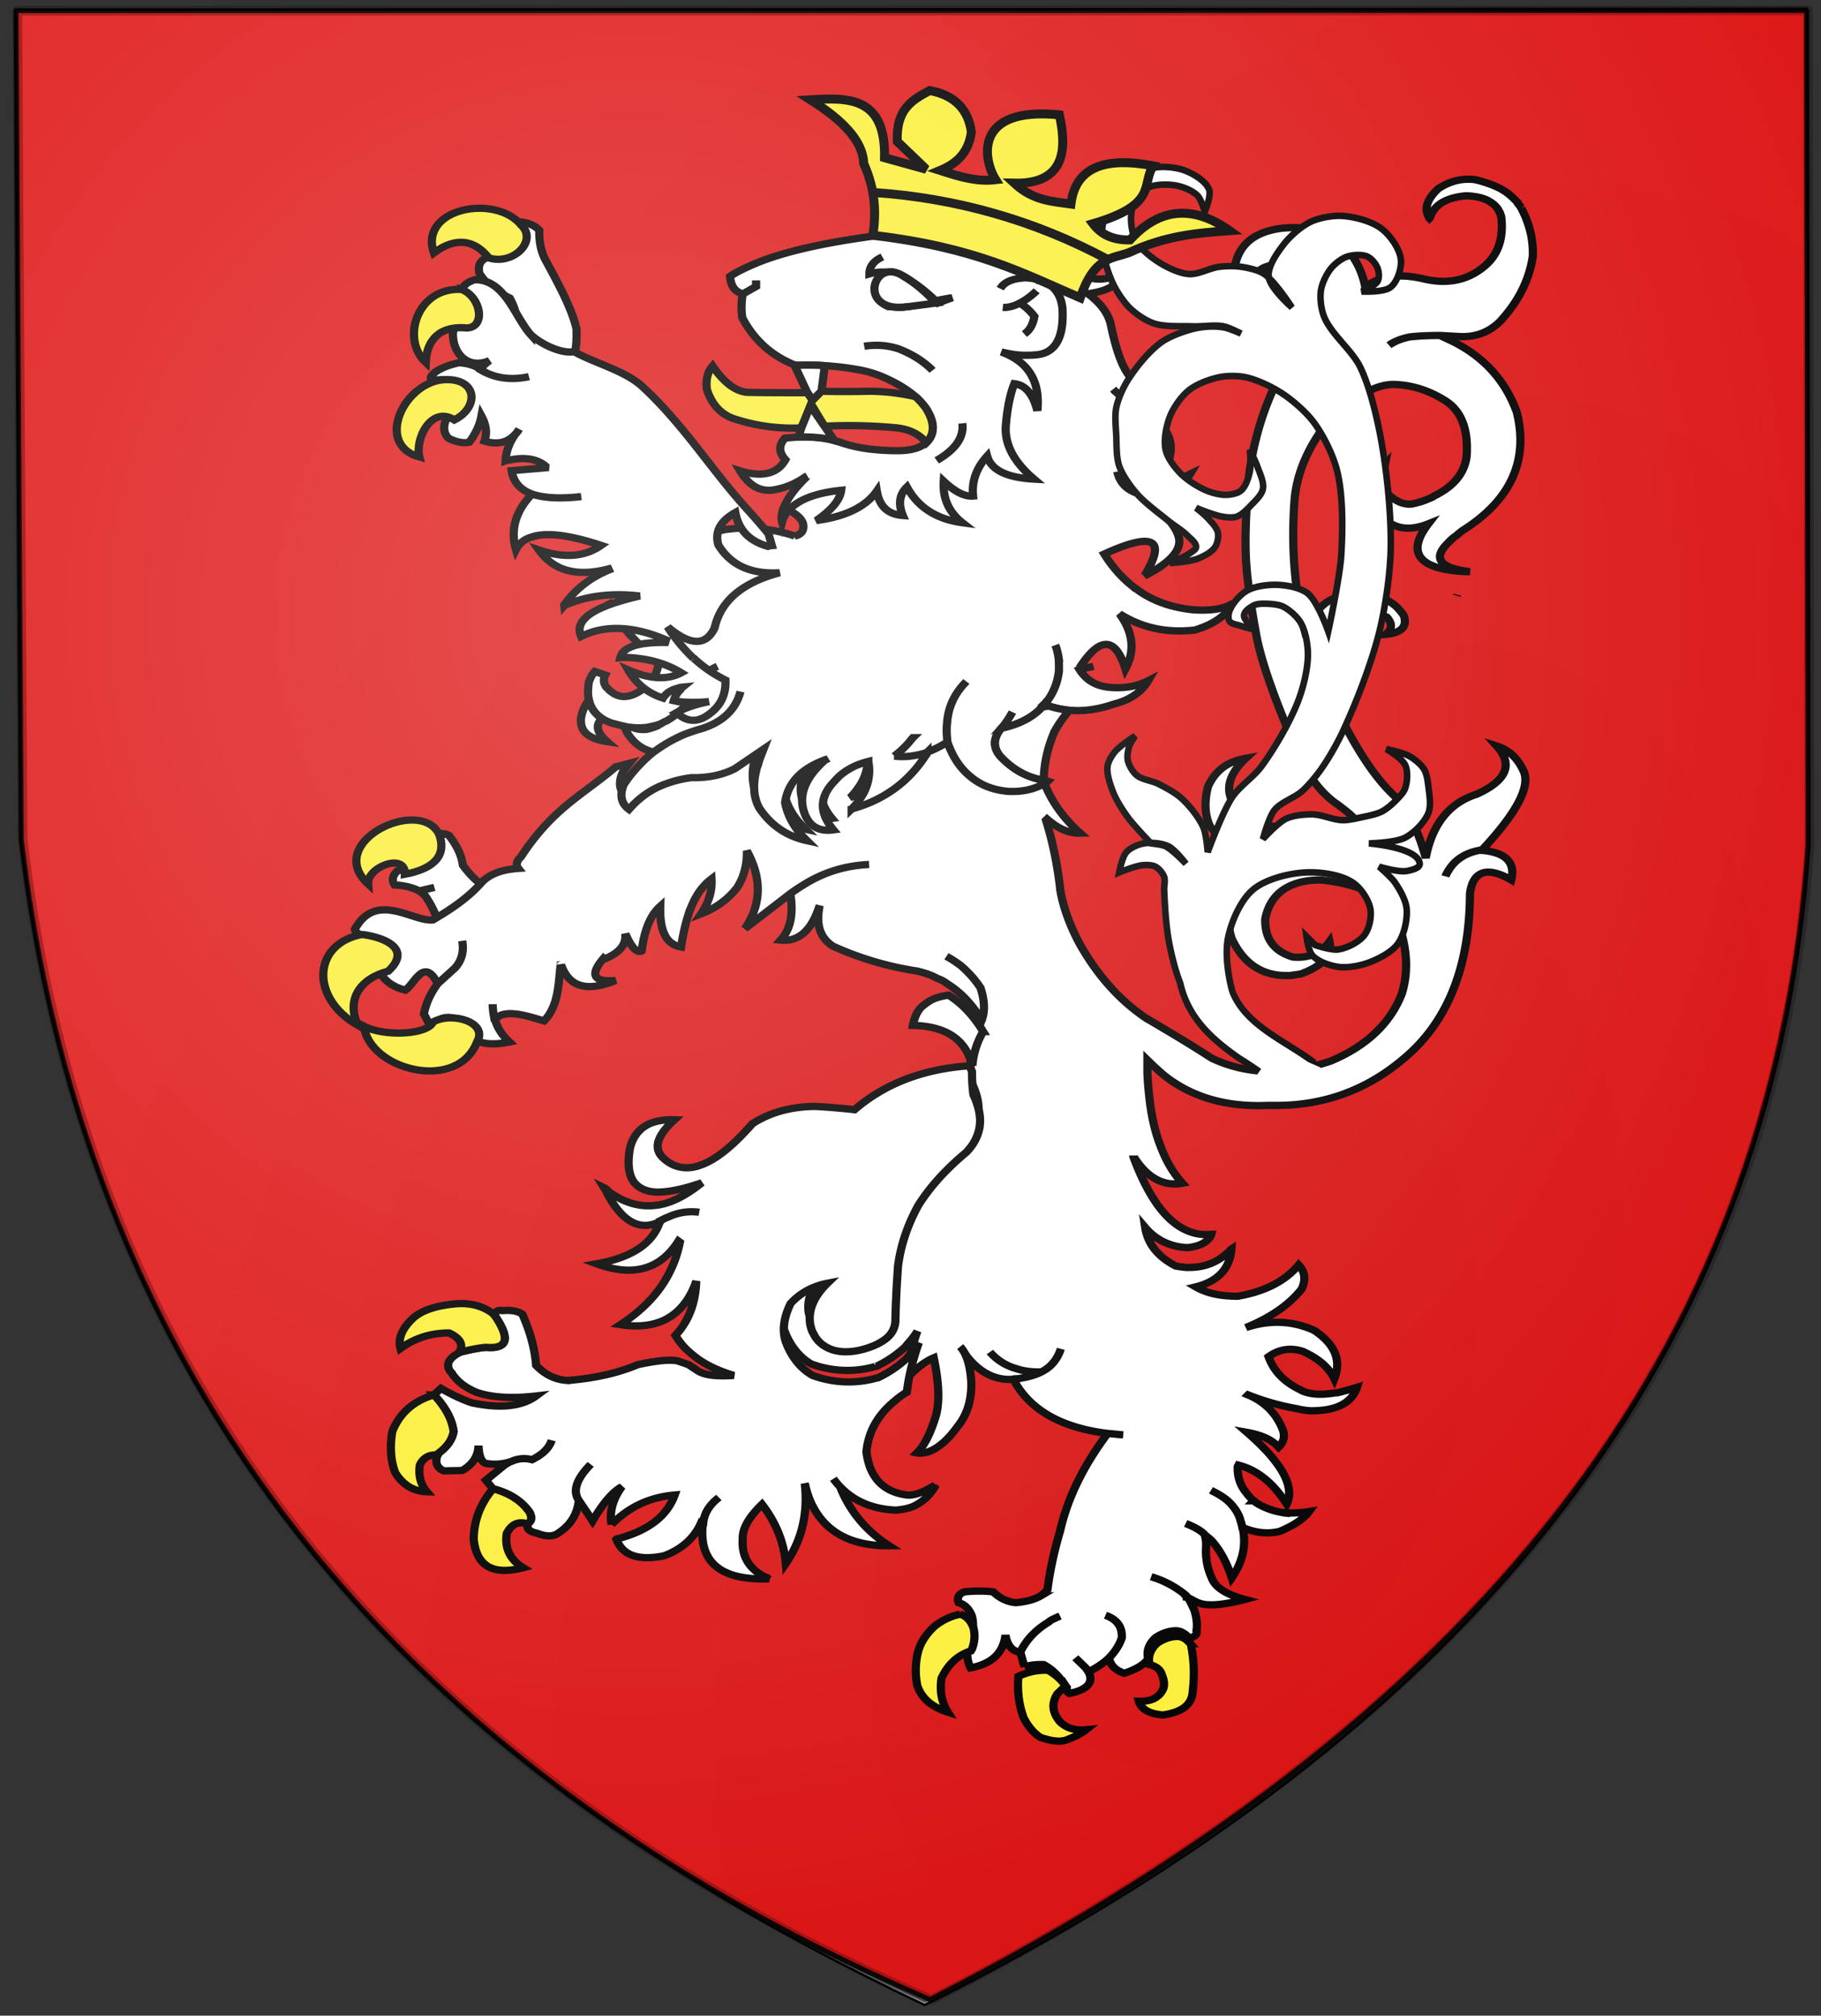 <svg xmlns="http://www.w3.org/2000/svg" xmlns:xlink="http://www.w3.org/1999/xlink" version="1.0" width="741" height="820"><rect width="100%" height="100%" fill="#333333" stroke="none"/><defs><radialGradient cx="504.615" cy="564.135" r="365.911" fx="504.615" fy="564.135" id="c" xlink:href="#b" gradientUnits="userSpaceOnUse" gradientTransform="matrix(1.238 .505 -.897 2.198 388.088 -914.106)"/><radialGradient cx="254.483" cy="265.479" r="365.911" fx="254.483" fy="265.479" id="d" xlink:href="#a" gradientUnits="userSpaceOnUse" gradientTransform="matrix(1.458 0 0 1.493 -113.828 -143.802)"/><linearGradient id="a"><stop style="stop-color:#fff;stop-opacity:1" offset="0"/><stop style="stop-color:#fff;stop-opacity:0" offset="1"/></linearGradient><linearGradient id="b"><stop style="stop-color:#000;stop-opacity:1" offset="0"/><stop style="stop-color:#000;stop-opacity:0" offset="1"/></linearGradient></defs><path d="M6.525 4.35h728.647v343.66c-13.36 203.11-136.732 357.327-358.886 467.64C114.234 692.35 34.623 524.553 8.7 343.66L6.525 4.35z" style="fill:#ccc;fill-rule:evenodd;stroke:#000;stroke-width:1px;stroke-linecap:butt;stroke-linejoin:miter;stroke-opacity:1"/><path d="m6.525 4.35 728.647-1.028.574 343.314c-23.171 253.4-186.353 381.118-359.46 467.64C177.228 722.766 41.743 586.137 8.7 345.836L6.525 4.35z" style="opacity:.45;fill:url(#c) #000;fill-opacity:1;fill-rule:evenodd;stroke:#000;stroke-width:1px;stroke-linecap:butt;stroke-linejoin:miter;stroke-opacity:1"/><path d="m6.525 4.35 728.647-.132.637 339.442c-12.928 196.07-123.216 350.154-357.347 469.815C120.38 702.303 28.982 515.26 8.7 341.485L6.525 4.35z" style="opacity:.9;fill:#e20909;fill-opacity:1;fill-rule:evenodd;stroke:#000;stroke-width:2;stroke-linecap:round;stroke-linejoin:round;stroke-miterlimit:4;stroke-dasharray:none;stroke-opacity:1"/><g style="fill:#fff;stroke:#000;stroke-width:1.6;stroke-miterlimit:4;stroke-dasharray:none;stroke-opacity:1;display:inline"><path d="M72.506 316.662c.249 1.42-.013 2.771-.71 4.132-1.71 1.54-3.868 2.616-6.398 3.225-.997.971-1.19 2.085-.588 3.1 1.965.116 3.501.558 4.826 1.32l2.963-.776-2.963.777c.37.308.814.694 1.186 1.082 1.51 2.58 2.355 4.699 2.467 6.517a9.261 9.261 0 0 0 4.263-1.121c2.794-1.882 5.297-3.757 7.213-5.936-2.57-1.21-4.723-3.301-6.603-6.19-.266-2.21-1.185-4.407-2.759-6.589-1.176-.607-2.116-.428-2.897.46z" style="fill:#fff;fill-opacity:1;stroke:#000;stroke-width:1.6;stroke-miterlimit:4;stroke-dasharray:none;stroke-opacity:1" transform="matrix(2.081 0 0 1.851 25.693 -245.488)"/><path d="M285.118 178.342c-.074-.08-.074-.159-.074-.159-.218-.395-.436-.633-.653-.95-.073-.158-.145-.237-.145-.316l-.8-.87a10.84 10.84 0 0 0-3.488-2.533c-.073-.08-.218-.08-.29-.158-1.163-.475-2.325-.95-3.707-1.267-2.543-.316-4.94.396-7.12 2.058-2.18 2.295-2.761 4.432-1.744 6.252 0 .08 0 .159.073.238.073-.08.073-.238.146-.317.87-2.77 3.196-4.274 7.047-4.67 1.672.08 3.052.396 4.07.95a6 6 0 0 1 2.034 1.82c.146.238.218.476.363.713.146.237.218.633.364 1.029.508 4.67-.509 8.23-3.052 10.763-3.27 3.245-7.266 4.274-12.062 3.008-4.796-1.266-8.574-.712-11.407 1.741h-.073v-.079c-.945-5.224-3.489-9.102-7.485-11.792-2.761-1.03-5.813-1.425-9.227-.95-4.796.791-7.703 3.324-8.647 7.677-.654 3.086.146 5.777 2.47 7.914 1.38 1.029 2.98 1.187 4.868.238-3.27-1.108-4.36-3.087-3.196-6.015.872-1.187 2.398-1.9 4.65-1.9 2.107.08 3.778 1.108 5.013 3.008 1.453 3.561 1.89 6.569 1.235 9.26-.218 1.028-.654 1.978-1.235 2.849-6.249 9.576-9.954 20.102-11.19 31.657-.726 9.102-.799 15.75-.436 19.944.073 1.504.291 3.008.436 4.67.364 3.007.872 6.41 1.454 10.051.945 5.62 3.415 13.613 7.484 24.22 1.961 5.54 4.505 9.734 7.774 12.504 1.018.791 1.817 1.503 2.689 2.294 2.616 2.533 4.141 5.224 4.505 7.995-1.163-3.008-3.27-4.83-6.322-5.54-.508-.08-1.016-.238-1.526-.238-2.543-.396-5.086-.08-7.556.791-1.599.158-3.125.158-4.505-.158-2.761-.633-5.087-2.216-6.903-4.67-1.817-3.244-1.017-6.647 2.325-10.13-3.633.713-6.03 2.77-7.411 6.253-.727 3.245-.654 6.093.363 8.625 2.543 3.958 5.74 5.857 9.591 5.62h.8c-.29.158-.508.396-.8.554-2.543 1.82-5.595 3.165-9.155 4.037 2.47 1.82 5.522 1.899 9.155.237-5.159 4.195-6.903 8.944-5.304 14.325 2.398 5.699 6.249 8.469 11.698 8.073h.074c.072-.08.145-.08.29-.08.508-.08.945-.157 1.453-.237 4.36-1.82 6.176-4.195 5.595-7.123-1.671 2.612-4.142 3.72-7.193 3.404-3.633-1.267-5.45-3.958-5.377-8.31.436-2.612 1.453-4.59 2.98-6.016 1.816-1.662 4.432-2.612 7.774-2.612 8.138.871 13.224 3.957 15.186 9.26 1.817 5.62 2.107 10.763.8 15.67-2.253 6.57-6.903 11.556-13.952 14.88-4.36 1.662-8.5 2.295-12.352 2.295-3.85-.159-7.484-1.108-10.899-2.929-4.214-3.086-8.5-5.935-12.57-8.626 0-.08-.146-.08-.146-.08-5.23-3.957-9.59-9.417-13.079-16.382-1.889-3.958-3.27-8.072-3.85-12.11v-.158c-.51-4.986-1.38-9.972-2.762-14.957l.218-.237c2.18 2.136 4.36 3.165 6.467 3.085-3.488-3.481-5.958-7.518-7.34-12.03-.072-.395-.072-.711-.072-1.187l-.363.08c-1.889 1.107-4.141 1.582-6.685 1.424-2.906-.316-5.231-1.345-7.192-3.166-2.035-1.82-3.56-4.353-4.579-7.677a19.665 19.665 0 0 1-3.923 2.216c0 .159-.072.239-.145.396-2.688 4.829-6.321 8.39-11.044 10.685a29.228 29.228 0 0 1-3.633 1.425c.871-.95 1.525-1.979 2.107-3.008a11.59 11.59 0 0 0 1.162-7.44c-1.962.555-3.633 1.426-5.086 2.691-.581.476-1.09 1.108-1.598 1.741-2.907 3.403-2.907 6.886-.146 10.605-2.107.316-3.633-.237-4.723-1.74a7.674 7.674 0 0 1-.872-1.742c-.072-.237-.072-.316-.145-.475-.945-3.245-.073-6.49 2.616-9.734a17.33 17.33 0 0 1 1.598-1.742c-4.65 1.9-7.338 4.986-7.92 9.418a15.251 15.251 0 0 0 2.398 6.015c0 .08.145.238.218.316a19.004 19.004 0 0 0 1.599 1.979l.072.08c-3.85-.95-6.975-3.246-9.3-7.123-1.236-2.454-1.38-5.54-.364-9.418l.073-.08c.218-1.107.654-2.215 1.09-3.482l-5.595 4.274c-2.325 1.345-5.159 2.058-8.429 1.979h-.072a19.95 19.95 0 0 0-4.941 1.345c-2.834 1.107-5.232 3.008-7.266 5.62-1.526-1.267-1.89-3.166-1.018-5.462.436-.711.872-1.424 1.381-2.136l-2.688.792c-6.177 5.98-12.353 9.087-18.529 19.786-.872.87-1.017 1.82-.509 2.531-3.051.239-5.45 1.108-7.12 3.009-2.62 3.4-6.034 5.967-9.592 8.31-3.843.459-11.118-6.458-15.258 2.057.145.633.58 1.029 1.525 1.266 3.782.321 5.682 3.547 2.762 6.253.653 3.087 2.543 4.986 5.594 5.857 2-1.65 3.64-7.269 6.322-1.425l3.415-3.482c1.308-1.663 1.744-3.641 1.38-5.936.364 2.295-.072 4.273-1.38 5.936l-3.415 3.482c-1.453 2.216-2.325 4.432-2.689 6.648l1.454 3.165c2.234-4.632 7.322-1.821 8.138 2.216 1.526 1.267 3.923 1.504 7.12.792-1.525-1.583-2.47-3.324-2.906-5.303l-.073-.079c-.145-.87-.29-1.9-.29-2.928 0 1.029.145 2.058.29 2.928l.727-.158c2.18-1.662 6.542.108 9.012.9 3.052-3.404 2.832-9.052 3.268-12.296.072 0 .072 0 .072-.08 1.526 4.907 5.014 6.094 10.682 3.482-4.287.475-5.16-1.187-2.398-4.828.072.08.145.08.29.08 2.543-1.188 3.924-2.77 3.997-4.749v-.712c.072.158.218.395.218.554l.072.079c1.09 2.612 2.108 3.561 2.907 3.086.508-4.59 1.744-7.914 3.633-9.813-.145 5.46 1.162 8.39 4.069 8.944.436-3.166 1.017-5.857 1.744-8.153.072-.08.072-.237.145-.316 1.017-3.007 2.398-5.065 4.069-6.49.145 2.533-.509 5.145-2.034 7.677 2.906-1.267 5.231-3.165 7.048-5.777 1.38-2.454 1.961-5.144 1.889-8.073 2.979 6.094 2.834 11.792-.363 17.095l8.864-7.677a37.225 37.225 0 0 1 2.761-2.057c3.851-2.691 8.066-4.116 12.643-4.353-4.577.237-8.792 1.662-12.643 4.353a37.004 37.004 0 0 0-2.76 2.057c.653 4.591 0 7.915-1.89 10.21 3.27.396 5.74-1.82 7.266-6.49.145-.396.218-.711.363-1.107-.799 4.195.073 7.123 2.616 8.943 5.304 2.69 10.827 4.511 16.494 5.46.8.238 1.599.476 2.325.792.582.238 1.09.554 1.672.871.653.238 1.234.633 1.816 1.107 2.688 1.9 4.868 4.512 6.758 7.995.653-1.9.58-4.274-.218-7.044-1.09-1.899-2.399-3.482-3.852-4.907-.945-.792-1.89-1.503-2.833-2.058.944.554 1.889 1.266 2.833 2.058 1.453 1.425 2.762 3.008 3.852 4.907.799 2.77.87 5.144.218 7.044-.074 0-.146.079-.074.158-1.162 2.294-1.816 4.669-2.034 7.36-.073.396-.073.87-.073 1.267 0 1.662.073 3.403.29 5.144 1.017 2.454 1.453 4.67 1.235 6.727-.218 1.9-.944 3.72-2.18 5.303-.145.158-.218.316-.436.554-4.141 3.877-7.193 7.756-9.373 11.634-2.18 4.432-3.488 8.943-3.996 13.375a281.93 281.93 0 0 0-.509 11.475c.073 1.663-.436 3.087-1.598 4.274-1.163 1.107-2.834 2.058-5.16 2.69-2.034.554-3.923.554-5.522 0-1.816-.711-3.051-1.898-3.778-3.64-.29-.475-.436-1.188-.581-1.82-.509-3.087.581-6.174 3.342-9.182-2.906.634-5.304 2.137-7.193 4.433-1.308 3.007-1.671 5.777-1.018 8.23.073.316.218.554.291.871 1.163 3.086 2.834 5.303 5.014 6.727 4.069 1.662 8.356 1.9 12.57.554.073 0 .218 0 .29-.08a22.668 22.668 0 0 0 5.523-4.194c.073-.158.218-.238.29-.396.073-.079.146-.237.219-.316.726-.871 1.38-1.82 1.889-2.77-1.235 3.878-1.962 7.44-2.325 10.684v.08c1.816-2.374 3.705-4.037 5.522-4.907 1.017 5.382 1.163 9.656.437 12.663-1.018 3.799-2.254 6.648-3.707 8.231.654.157 1.308 0 1.962-.158 1.89-.633 3.924-2.455 5.958-5.62 1.89-2.612 2.761-5.856 2.689-9.577-.074-2.057-.364-3.878-.8-5.302l-.436-1.188c-.291-.554-.582-1.107-.945-1.502.363.395.653.948.945 1.502.218.396.436.713.726 1.108 2.325 3.086 5.087 4.67 8.21 4.59.146 0 .292 0 .51-.078.29-.08.508-.08.799-.08h.145c1.817-.316 3.343-.792 4.578-1.503-1.817.079-3.488-.158-4.941-.712-2.035-.634-3.779-1.9-5.16-3.641 1.38 1.74 3.125 3.007 5.16 3.64 1.453.555 3.124.792 4.94.713 1.963-1.108 3.125-2.85 3.78-5.065-.655 2.216-1.817 3.957-3.78 5.065-1.234.711-2.76 1.187-4.577 1.503h-.145c-.29 0-.509 0-.8.08 3.125 6.727 9.301 10.684 18.456 11.95.945.08 2.035.238 3.051.317-1.016-.08-2.106-.238-3.051-.317-4.796 7.203-7.848 14.246-9.3 21.448-1.09 4.116-1.963 8.469-2.47 12.902-.364.475-.8.87-1.31 1.344a6.375 6.375 0 0 1-1.016.554c-1.017.476-2.325.792-3.85.95-1.6-.158-3.126-.95-4.434-2.374-1.671-.238-3.56-.238-5.667 0-1.09.475-1.454 1.266-1.09 2.374 1.235.396 2.107 1.425 2.615 3.008.364 1.662.22 3.165-.29 4.669-.073.158-.073.237-.145.396-.726 2.294-.654 4.432.146 6.251 4.141-.87 6.394-3.245 6.829-7.202.363 2.295 1.309 3.483 2.688 3.72h.218c1.164-2.69 3.052-4.907 5.523-6.569.29-.317.654-.554 1.017-.712.437-.238.872-.475 1.235-.633-.363.158-.8.395-1.235.633a3.022 3.022 0 0 0-1.017.712c-2.47 1.662-4.36 3.877-5.523 6.569l.8 3.245a10.346 10.346 0 0 1 3.779-.475c1.526.95 2.616 2.137 3.487 3.482.073 0 .073.08.146.08.436.79.871 1.582 1.09 2.532l.29.238c3.487-.792 4.796-2.375 3.778-4.67-.073 0-.073-.158-.145-.237l-.436-.713-2.035-2.216 2.035 2.216.436.713c.073.079.073.237.145.237l.29-.237c1.38-.871 2.616-1.742 3.56-2.77 1.236-1.346 2.107-2.85 2.617-4.512.144-2.453-.945-4.115-3.197-4.986 2.252.87 3.342 2.533 3.197 4.986-.509 1.663-1.38 3.166-2.617 4.512l.218.316c0 .158.146.396.219.633.508 1.107 1.38 1.82 2.688 2.295 2.325-.87 3.851-1.899 4.65-3.166-.363-1.74.145-3.323 1.453-4.669 1.235-.95 2.616-1.504 3.997-1.504.871 0 1.743.554 2.543 1.583h.072c1.09-.237 1.599-.791 1.38-1.583.219-1.502 0-2.928-.362-4.352-.073-.159-.073-.316-.146-.396-.29-.712-.581-1.425-.944-2.137-.146-.158-.29-.396-.436-.553a.622.622 0 0 0-.146-.317l-.073-.079c-2.034-1.9-4.36-3.246-6.757-4.037 2.397.791 4.723 2.137 6.757 4.037l.073.08c.073.078.146.157.146.316.144 0 .218.157.363.237.508.238.871.554 1.38.792.218.158.437.237.654.315 1.671.713 4.65.476 8.937-.791-3.706-1.107-5.813-2.69-6.467-4.749-.87-2.136-1.234-4.432-1.09-6.884v-1.03c-.072-.396-.144-.949-.218-1.503-.58-.791-1.816-1.663-3.778-2.533 1.962.871 3.197 1.742 3.778 2.533.437.396.872.791 1.308 1.266 1.527 1.9 2.907 4.59 3.924 8.152 2.18-3.561 2.906-7.28 2.107-11.08 0-.08 0-.08-.073-.158-.073-.395-.146-.791-.29-1.187-.29-1.425-.945-2.612-1.89-3.8-.945-1.187-2.325-2.135-3.923-3.007 1.598.872 2.98 1.82 3.923 3.008.944 1.187 1.598 2.374 1.89 3.8.144.395.218.79.29 1.186.073.08.073.08.073.158 2.47 1.187 4.868 1.504 7.266.871 2.688-1.267 4.65-2.69 5.74-4.353-1.671.316-3.197.316-4.505.316-.073-.157-.073-.157-.073 0-2.252-.316-4.142-1.107-5.813-2.294l-.29-.317c-.073-.079-.073-.079-.145-.079a9.238 9.238 0 0 1-1.38-1.663c-1.236-1.662-1.817-3.561-1.744-5.856l.145-.316c3.633 1.029 6.757 3.878 9.446 8.547 1.598-3.877-.945-9.101-7.775-15.748 2.762.554 4.868 1.582 6.176 3.244 1.164-1.266 1.309-2.69.654-4.272-1.308-3.404-3.56-5.779-6.612-7.203a44.83 44.83 0 0 0 9.446 3.007c.871.238 1.743.396 2.688.476 5.013.079 8.138-1.663 9.156-5.145-1.38.475-2.689.871-3.779 1.188h-.363c-2.834.554-5.014.395-6.685-.476-.145-.08-.218-.238-.363-.238-3.052-1.662-5.086-4.036-6.103-7.202 2.035-1.662 4.286-2.058 6.684-1.187 2.98 1.503 5.086 3.482 6.176 6.015 1.381-3.877.22-7.281-3.414-10.209-.219-.238-.437-.316-.654-.475-4.142-2.058-8.574-2.295-13.224-.554 4.868-2.216 8.501-5.065 10.899-8.468.872-2.058.654-3.8-.581-5.303-2.689 3.641-6.685 5.856-11.917 6.886-3.342 0-6.03-.634-8.21-2.059 4.36-1.187 6.684-4.036 6.976-8.31-.219.159-.29.317-.437.554-.145.159-.29.238-.508.475-2.035 1.979-4.433 3.008-7.267 3.008h-.653c-.654-.08-1.38-.158-2.034-.316-3.489-2.058-5.45-4.828-5.959-8.469 2.107 2.77 4.941 4.274 8.283 4.433 2.035-.238 3.489-.95 4.287-2.137.145-.237.29-.475.363-.791a8.279 8.279 0 0 1-3.705-.396c-4.65-1.583-8.43-7.203-11.553-16.7v-.237.08c0 .079 0 .079.072.157 2.543 4.591 5.813 6.648 9.52 5.857-1.744-2.137-3.198-4.907-4.287-8.231-1.163-3.323-1.89-7.202-2.253-11.634-.145-1.345-.218-2.77-.29-4.273v-2.929l1.38 1.504c.581.554 1.163 1.187 1.743 1.741 5.45 4.906 12.208 7.123 20.345 6.728H236.577c9.667.155 18.24-3.248 25.652-10.37 8.5-7.994 12.789-20.102 12.86-36.09.291-2.77 1.236-4.353 2.907-4.749 1.309-.237 2.98.237 5.16 1.662.872-3.799-1.018-6.015-5.595-6.49h-.073c-.073-.079-.219-.079-.29-.079-2.907.554-5.014 2.058-6.322 4.511-.218.396-.436.792-.581 1.267.145-.475.363-.87.581-1.267 1.308-2.454 3.415-3.957 6.321-4.51.073-.08.218-.08.291-.08 6.903-8.31 9.59-14.167 7.993-17.492-1.09-2.611-2.762-4.432-5.16-5.302 3.27 4.037 1.962 7.598-3.923 10.605-5.377 1.9-8.72 6.648-9.954 14.009-1.454-6.095-3.56-10.765-6.322-13.85-3.415-3.642-6.757-9.26-10.1-16.62-1.889-4.987-2.76-9.498-2.687-13.693 0-1.029.144-1.978.29-2.928v-.08c.508-2.69 1.598-4.51 3.27-5.698 2.252-1.582 4.94-1.582 7.92-.079 1.162 1.425 1.09 2.691-.219 3.8 3.051-.317 4.287-1.663 3.56-4.116-.363-.633-.8-1.187-1.235-1.741-2.543-2.77-6.321-3.72-11.335-2.612-.073.079-.146.079-.291.079-.145.08-.363.237-.508.316-3.125 1.425-4.942 4.353-5.668 8.706-2.253-9.339-3.051-19.39-2.325-30.233.436-5.777 2.616-11.634 6.684-17.411 5.16-5.382 9.374-8.073 12.935-7.915 3.488.159 6.757 1.346 9.954 3.641 3.125 2.295 4.433 6.41 4.07 12.188-.437 3.72-2.544 6.569-6.25 8.627-.218.079-.29.237-.436.316-.654.317-1.453.713-2.325 1.03-.364.078-.727.237-1.09.316-1.671.554-3.415-.158-5.087-1.82-1.09-1.504-1.307-3.72-.799-6.649-3.27 4.037-3.488 7.836-.581 11.318 2.324 2.85 5.376 3.324 9.083 1.662-4.07 5.936-2.254 9.497 5.522 10.368.799.079 1.671.158 2.616.158-5.886-.791-7.34-2.928-4.36-6.252a9.062 9.062 0 0 1 1.672-1.662c.508-.475.944-.95 1.526-1.346 9.228-6.648 12.643-15.274 10.318-25.8-2.108-6.57-6.031-11.714-11.917-15.196-.944-.554-1.962-1.03-3.052-1.662-2.106 0-4.069.079-5.957.316-1.744.396-3.052 1.03-4.07 1.82 1.017-.79 2.325-1.424 4.07-1.82 1.89-.237 3.851-.316 5.957-.316 1.236.079 2.544.158 3.852.237 3.051.158 5.668-.95 7.774-3.245 3.56-4.273 5.74-9.022 6.467-14.325.145-3.56-.581-7.122-2.252-10.683zM83.483 188.856c-1.93.951-2.403 1.82-2.109 3.8 1.148 2.118 3.12 3.963 5.96 5.477 1.608 3.319 1.751 5.938.322 7.865l-.045.057c4.412 2.21 13.284 14.796 12.764-1.182-.927-4.553-3.65-10.064-5.84-14.661-1.007-1.914-1.483-4.24-1.429-6.981-.873-1.065-2.214-1.666-3.703-1.828-2.177 3.826.739 6.415-5.92 7.453z" style="fill:#fff;fill-opacity:1;stroke:#000;stroke-width:1.6;stroke-miterlimit:4;stroke-dasharray:none;stroke-opacity:1" transform="matrix(2.081 0 0 1.851 25.693 -245.488)"/><path d="M176.334 180.709c-3.488 1.74-8.865 2.849-16.13 3.482-.219.08-.437.08-.582.158h-.073c-11.335 1.662-19.836 3.878-25.431 6.807-1.453.712-2.688 1.424-3.706 2.216.146 2.137.945 3.403 2.47 3.799v.079l2.617-1.662v-1.346 1.346l-2.616 1.662c-.29 1.978-.29 3.72-.073 5.223 2.253 4.828 5.668 8.31 10.245 10.368h.073l.073.08c2.034-.08 3.996-.08 5.74.078 2.398.159 4.577.475 6.467.871h.072c1.89.396 3.488.95 4.941 1.662 2.543 1.266 4.65 2.69 6.25 4.274.798.791 1.452 1.662 2.034 2.532 1.743 3.087 1.816 5.62.072 7.598-.145.08-.218.158-.29.238-1.018.87-2.689 1.503-5.232 1.503-4.578 0-8.356-.633-11.19-1.82-.363-.158-.799-.237-1.235-.396-1.962-.633-4.36-.87-7.048-.791-.8.08-1.744.158-2.616.237-1.308 1.583-1.235 3.166.073 4.749-1.526 3.087-4.505 3.957-8.865 2.453 1.599 3.008 3.56 4.432 6.031 4.274 2.18-.316 4.505-1.187 6.685-2.928l.436-.238c-.146.08-.29.159-.29.396-2.253 2.454-3.707 4.749-4.36 6.727v.08c-.073 0-.073 0-.073.079-.29 1.029-.436 1.978-.218 2.849.218-.95.654-1.82 1.308-2.612 1.889-2.295 5.304-3.799 10.245-4.353-.218 2.137-1.89 4.353-4.868 6.648 5.813-.87 9.736-3.086 11.843-6.49.509 3.404 2.18 5.145 5.087 5.382-.945-2.532-.654-4.67.799-6.252 2.107 4.353 5.667 7.044 10.826 7.835-2.616-2.295-3.851-5.303-3.633-9.101 2.253 2.374 4.141 3.403 5.74 3.244-.29-3.244.654-6.173 2.761-8.784.727 3.007 3.778 4.748 9.156 5.065-3.996-3.8-5.74-7.677-5.523-11.634.29-4.037.872-7.123 1.671-9.34 2.18.317 3.633 2.217 4.505 5.936.581-6.49-1.743-10.763-7.048-12.9 1.527.396 3.052.712 4.505.712.945 0 1.817 0 2.761-.158 3.052-.475 4.723-3.324 4.723-8.548 0-1.028 0-1.978-.218-2.77v-.079c-.508-2.374-1.816-3.957-3.85-4.828-.074-.079-.219-.079-.292-.079 0-.079-.144-.079-.144-.079-.437-.158-.8-.237-1.309-.316-.363-.08-.799-.08-1.234-.159-2.543.08-4.287.792-5.16 2.375.872-1.583 2.617-2.296 5.16-2.375.436.08.871.08 1.234.159.509.079.872.158 1.309.316 0 0 .144 0 .144.08.074 0 .22 0 .291.078 2.035.871 3.343 2.454 3.851 4.828v.08c.218.79.218 1.74.218 2.77 0 5.223-1.671 8.072-4.723 8.547-.944.158-1.816.158-2.761.158-1.453 0-2.979-.316-4.505-.712 5.305 2.137 7.63 6.41 7.048 12.9-.872-3.72-2.325-5.619-4.505-5.935-.8 2.216-1.38 5.302-1.671 9.339-.218 3.957 1.527 7.835 5.523 11.634-5.377-.317-8.43-2.058-9.156-5.065-2.106 2.611-3.052 5.54-2.761 8.784-1.599.159-3.488-.87-5.74-3.244-.218 3.798 1.017 6.806 3.633 9.101-5.16-.791-8.72-3.482-10.826-7.835-1.453 1.583-1.744 3.72-.8 6.252-2.906-.237-4.577-1.978-5.086-5.382-2.107 3.404-6.03 5.62-11.843 6.49 2.979-2.295 4.65-4.51 4.868-6.648-4.941.554-8.356 2.058-10.245 4.353 1.744 1.029 2.688 2.137 2.834 3.245.145 1.345-.436 2.137-1.672 2.453a22.555 22.555 0 0 0-3.051-.95c-3.706-.949-7.34-1.028-10.972-.395-.146 0-.218 0-.29.08-.292 0-.582 0-.8.078-3.56-1.583-5.304-4.273-5.522-8.072-3.052 1.503-4.505 3.72-4.07 6.727 1.962 4.748 5.668 7.123 11.263 7.36h.363-.363c-7.484 1.346-12.134 4.907-13.95 10.685-2.108 3.799-5.16 3.403-9.083-1.187.218.633.58 1.345.871 1.899a35.956 35.956 0 0 0 3.416 5.54h.072c1.671 2.137 3.488 3.878 5.595 5.382-.073-2.929.8-5.224 2.616-6.965-1.817 1.741-2.689 4.036-2.616 6.965-.218 3.086-1.453 5.382-3.778 6.964-2.325 1.662-4.287 1.504-5.958-.237-.218-.237-.364-.475-.582-.633-.508-.792-.654-1.662-.218-2.691l-2.034-.791c-.509.633-.872 1.424-1.163 2.374-.218 1.504-.218 2.85 0 3.957.363 1.741 1.235 3.008 2.543 4.036.509.317 1.09.634 1.817.95.872.238 1.744.554 2.543.712.145.08.363.08.509.158.363.08.799.08 1.235.158.944.08 1.889.08 2.834-.079.654-.158 1.38-.317 2.107-.554.145-.08.29-.158.436-.158.363-.238.654-.475 1.09-.633.872-.554 1.816-1.267 2.615-2.137 1.163-1.267 2.108-2.77 2.98-4.67 1.162-2.69 2.615-4.432 4.432-5.223-1.817.791-3.27 2.532-4.432 5.223-.872 1.9-1.817 3.403-2.98 4.67-.799.871-1.743 1.583-2.615 2.137-.436.158-.727.395-1.09.633-.146 0-.29.08-.436.158l-.146.237c-.654.317-1.307.555-1.889.713-.145.079-.29.079-.29.079-.945.08-1.817 0-2.616-.396-.436-.079-.872-.079-1.235-.158-.146-.08-.364-.08-.509-.158.073.08.073.238.145.316 0 .159.146.396.218.554 0 .08.073.238.146.317 0 .079 0 .157.072.237 1.235 2.295 2.98 3.72 5.16 4.273 1.38-1.107 2.76-2.136 4.359-3.007 1.308-.792 2.76-1.346 4.287-1.899 4.505-1.345 7.339-4.115 8.356-8.39-1.017 4.274-3.851 7.044-8.356 8.39-1.526.553-2.98 1.107-4.287 1.899-1.599.871-2.98 1.9-4.36 3.007-1.598 1.426-3.052 3.087-4.432 4.987-.509.712-.945 1.425-1.38 2.136-.873 2.295-.51 4.196 1.017 5.461 2.034-2.612 4.432-4.511 7.266-5.62a19.95 19.95 0 0 1 4.94-1.345h.073c3.27.08 6.104-.633 8.429-1.978l5.595-4.274c-.436 1.267-.872 2.374-1.09 3.482l-.073.08c-1.017 3.878-.872 6.964.364 9.418 2.325 3.877 5.45 6.173 9.3 7.123l-.073-.08a19.003 19.003 0 0 1-1.598-1.979c-.073-.08-.218-.237-.218-.316a15.246 15.246 0 0 1-2.398-6.015c.581-4.433 3.27-7.52 7.92-9.418.218-.08.436-.158.581-.237-.145.079-.363.157-.58.237a17.33 17.33 0 0 0-1.6 1.741c-2.688 3.245-3.56 6.49-2.615 9.735.073.158.073.238.145.475.218.633.509 1.187.872 1.741 1.09 1.504 2.616 2.058 4.723 1.741-2.761-3.72-2.761-7.203.145-10.605.509-.633 1.018-1.266 1.599-1.741 1.453-1.266 3.124-2.136 5.086-2.69a11.59 11.59 0 0 1-1.162 7.438c-.582 1.03-1.236 2.059-2.108 3.009a29.23 29.23 0 0 0 3.633-1.426c4.723-2.294 8.356-5.856 11.045-10.684.073-.158.145-.238.145-.396-.072.08-.218.08-.218.158h-.072c-2.108.713-4.142 1.03-6.177.713h-.072.072c1.308-1.108 2.398-2.295 3.27-3.562.146-.158.218-.316.363-.475a14.827 14.827 0 0 1 0 0c-.145.158-.217.316-.363.475-.872 1.267-1.962 2.454-3.27 3.562h-.072.072c2.035.316 4.07 0 6.177-.713h.072c0-.079.146-.079.218-.158a19.624 19.624 0 0 0 3.923-2.216c-.144-1.424-.218-2.77-.072-4.194.218-3.483 1.453-6.49 3.778-9.102-2.325 2.612-3.56 5.62-3.778 9.102-.146 1.424-.073 2.77.072 4.194 1.017 3.324 2.543 5.857 4.579 7.677 1.96 1.82 4.286 2.85 7.192 3.166 2.543.158 4.797-.317 6.685-1.425.073-.08.218-.158.363-.237h.073c0-.08.145-.158.219-.238.144-.08.436-.238.508-.316-.218-.08-.508-.158-.8-.238-3.342-.634-6.103-2.374-8.574-5.382-1.38-1.979-1.235-3.957.29-6.015.872-1.108 1.527-2.295 2.18-3.562-.653 1.267-1.308 2.454-2.18 3.562 3.56-.87 6.177-2.454 7.993-4.67.145-.157.29-.395.437-.553l.072-.08c.074-.158.218-.315.291-.475h.073-.073l.145-.158a14.335 14.335 0 0 0 2.253-6.094c.073-.317.073-.554.073-.87V279.081c0-.633 0-1.266-.073-1.9-.073 0-.073 0 0 0-.145-.949-.29-1.899-.654-2.77.363.871.509 1.821.654 2.77-.073 0-.073 0 0 0 .073.634.073 1.267.073 1.9v.712c0 .317 0 .554-.073.871a14.317 14.317 0 0 1-2.253 6.094c-.073.08-.073.08-.073.158h-.073c-.073.159-.218.316-.29.475l-.073.08c.073.08.145.08.218.08.218.078.436.237.654.237 1.234.475 2.616.791 3.996.95 2.761.237 5.594-.159 8.646-1.346 3.125-.87 5.45-2.612 6.758-5.144-2.18 1.266-4.796 1.74-7.702 1.424-2.543-.316-4.433-1.583-5.74-3.957l.145-.079h.073-.071l-.145.08 2.761-.634-2.398.554-.145-.554c3.923-6.648 6.83-6.41 8.792.554 1.89-3.957 1.526-7.994-1.162-12.109 4.36 3.087 9.227 4.274 14.75 3.561 3.778-1.266 6.249-3.324 7.484-5.935-1.599 1.266-4.142 1.74-7.702 1.503-4.36-.474-8.211-1.978-11.336-4.67-.145 0-.218-.078-.218-.157-2.325-1.979-4.287-4.432-5.958-7.44 9.591-4.907 12.207-3.324 7.92 4.67 0 .079 0 .079-.073.158 4.505-2.612 6.83-5.145 6.83-7.598 0-2.453-2.47-5.936-7.412-10.289-2.688-.791-4.214-2.453-4.723-5.065.509 2.612 2.035 4.274 4.723 5.065.437.08.8.238 1.235.238 3.852 0 6.613-1.583 8.284-4.749-1.453.792-2.762 1.425-3.924 1.662-.073 0-.073 0-.073.08h-.145c-.145.078-.29.078-.29.158-1.236.158-2.326.079-3.197-.238 0-.079-.073-.079-.145-.079-2.617-1.583-4.36-3.957-4.941-7.36 1.961-2.85 4.65-1.346 7.92 4.59 2.106-5.065.944-8.943-3.56-11.872-2.617-1.662-4.65-3.324-6.177-5.065l-.145-.079c-.145-.158-.218-.317-.363-.475.145.158.218.317.363.475l.145.08c1.235 1.345 2.688 2.215 4.36 2.532.508.158 1.09.237 1.598.158 1.672 0 3.052-.791 4.215-2.216 1.453-1.979 1.816-3.957 1.016-6.094-.944 2.453-2.543 3.72-4.65 3.799-1.671.079-2.906-.475-3.923-1.662-.29-.475-.581-.95-.8-1.425-1.089-2.216-1.961-5.382-2.76-9.655-.437-2.533-1.962-4.828-4.505-6.965 3.923-.554 6.03-1.979 6.32-4.353-1.889 1.029-3.777 1.425-5.739.95-1.598-3.324-4.142-5.936-7.703-7.677-1.96-.712-4.069-.87-6.32-.475-.364.08-.8.237-1.164.237.364 0 .8-.158 1.164-.237 23.779.24-1.258-8.35-10.609-4.905zm10.463 18.678c-1.163.633-2.253.87-3.052.791.8.08 1.89-.158 3.052-.791.146-.08.218-.159.29-.159 1.09-.633 2.18-1.503 3.27-2.69-1.09 1.187-2.18 2.057-3.27 2.69 1.09.792 1.962 1.662 2.834 2.929-.29 1.82-.872 3.007-1.962 3.878 1.09-.87 1.671-2.058 1.962-3.878-.872-1.267-1.744-2.137-2.834-2.929-.072 0-.144.08-.29.159zm-26.158-6.965c1.09 0 2.035.158 3.052.554.145.08.363.237.581.317 2.616 1.74 4.869 3.72 6.758 5.935l2.834-1.187-2.14.43-6.434 1.549c-.291 0-.51 0-.727.079a8.74 8.74 0 0 1-2.035 0c-.363-.08-.799-.08-1.162-.08-1.453-.711-2.253-1.82-2.398-3.402-.218-1.504.363-2.929 1.671-4.195h-.872c-.654.08-1.38.158-2.107.396 0-1.583.8-2.85 2.543-3.72-1.744.87-2.543 2.137-2.543 3.72.727-.238 1.453-.317 2.107-.396h.872zm15.186 33.24c.364 3.008-1.307 5.778-5.012 8.152 3.705-2.374 5.376-5.144 5.012-8.152zm-5.812-11.634c-1.89-2.137-4.142-3.64-6.685-4.748-2.18-.792-4.36-.95-6.685-.554 2.325-.396 4.505-.238 6.685.554 2.543 1.108 4.795 2.611 6.685 4.748z" style="fill:#fff;fill-opacity:1;stroke:#000;stroke-width:1.6;stroke-miterlimit:4;stroke-dasharray:none;stroke-opacity:1" transform="matrix(2.081 0 0 1.851 25.693 -245.488)"/><path d="M164.563 200.099c.218-.08.436-.08.727-.08l5.392-.79c-1.889-2.217-3.794-4.195-6.41-5.936-5.952-4.32-9.036 7.885.291 6.806zM148.287 218.619l.654-5.62c-1.744-.158-3.706-.158-5.74-.079l-.073-.079h-.073V213l2.47 5.936 1.018 1.662 1.744-1.978z" style="fill:#fff;fill-opacity:1;stroke:#000;stroke-width:1.6;stroke-miterlimit:4;stroke-dasharray:none;stroke-opacity:1" transform="matrix(2.081 0 0 1.851 25.693 -245.488)"/><path d="m146.455 221.784 2.413 4.512a87.936 87.936 0 0 1 13.66.316c2.762.238 4.869 1.346 6.25 3.324 1.743-1.978 1.67-4.511-.073-7.598-.582-.87-1.236-1.74-2.035-2.532-3.052-.792-6.103-1.187-9.082-1.187-2.907.079-5.959.079-9.301 0l-1.744 1.978-1.017-1.662c-4.142 0-8.066 0-11.771-.079-2.325-.237-4.578-2.216-6.758-5.777-1.017 1.345-1.38 3.165-1.09 5.223 1.018 3.482 2.98 5.698 5.886 6.569a32.627 32.627 0 0 0 12.134 1.82c.146-.079.29-.079.436-.079l2.092-4.828z" style="fill:#fcef3c;fill-opacity:1;stroke:#000;stroke-width:1.6;stroke-miterlimit:4;stroke-dasharray:none;stroke-opacity:1" transform="matrix(2.081 0 0 1.851 25.693 -245.488)"/><path d="m148.868 226.296-2.76-4.512-1.745 4.828-.581 2.058c2.688-.08 5.086.158 7.048.791l-1.962-3.165z" style="fill:#fff;fill-opacity:1;stroke:#000;stroke-width:1.6;stroke-miterlimit:4;stroke-dasharray:none;stroke-opacity:1" transform="matrix(2.081 0 0 1.851 25.693 -245.488)"/><path d="M89.601 182.132c-5.03-6.972-20.108-3.753-17.11 6.06 4.45-3.657 8.023-2.772 10.748 1.121 4.89 1.666 9.556-3.841 6.362-7.181z" style="fill:#fcef3c;fill-opacity:1;stroke:#000;stroke-width:1.6;stroke-miterlimit:4;stroke-dasharray:none;stroke-opacity:1" transform="matrix(2.081 0 0 1.851 25.693 -245.488)"/><path d="M91.482 206.237C88.334 202.39 86.46 194 80.465 194.105c-1.725.652-2.439 1.443-2.353 2.587-.063.037-.063.037-.022.105 2.82 2.357 5.304 7.535-.127 7.064-1.25-.083-1.59.838-1.746 2.044-.022 4.636 3.037 7.924 7.147 5.977-.67.54-1.193 1.157-1.894 1.78-.073.008-.073.008-.064.087 2.847 2 6.047 2.53 9.68 1.66-3.633.87-6.833.34-9.68-1.66-.009-.079-.009-.079.064-.086-.952-.693-2.32-1.182-4.016-1.317-1.997.455-3.6 1.185-4.742 2.105-.59.62-.846.967-.812 1.282-.046.244.187.377.565.496 2.078-.384 3.655.002 4.739 1.239 1.318 2.723.57 5.271-2.34 7.417-.625 1.66-.4 3.068.514 4.084 1.475.796 2.826 1.127 4.038.837 1.32-1.974 2.064-3.885 2.374-5.75.944 1.968 1.14 3.778.596 5.508 2.503.844 4.5.39 6.047-1.53.263-.267.51-.691.756-1.116-.247.425-.493.85-.756 1.117-1.186 1.88-1.848 3.861-1.924 5.86.28-.11.569-.142.858-.173 2.991-.721 5.388-.185 6.94 1.32l-.03.4-6.583.633c.345 2.51 1.697 4.195 3.992 5.14 2.286.868 5.524 1.075 9.633.55-4.109.525-7.347.318-9.633-.55-3.246 3.775-4.266 7.865-3.139 12.201.65-1.423 1.785-2.422 3.276-2.822.136-.094.28-.11.425-.125.064-.087.208-.102.28-.11l.145-.016c2.855-.627 7.028.115 12.51 2.15-3.229 2.578-7.291 2.858-12.17.997 2.912 4.621 7.442 5.962 13.608 4.18l.098.229c-3.62 1.665-6.425 4.118-8.621 7.46l.008.079-.127.173.008.078c.064-.086.208-.102.208-.102l.073-.008c4.308-2.058 9.067-2.652 14.477-1.964-5.758 1.499-9.378 3.164-10.916 5.161-.9 1.133-1.062 2.344-.547 3.721 4.69-2.577 10.274-2.305 16.598.752l-.055.166-.102.409c-5.414-.052-8.29 1.056-8.775 3.337.578-.063 1.092-.039 1.679-.022 4.122.27 7.462 1.421 10.229 3.351-2.745 1.65-6.208 1.388-10.373-.63 1.488 2.944 3.766 5.086 6.808 6.19.676-1.188 1.764-1.942 3.264-2.264-.009-.078-.009-.078.072-.007.136-.095.353-.118.497-.134-.2.181-.39.44-.51.692-.064.087-.2.181-.2.181-.51.692-.866 1.447-1.015 2.1.225.055.45.11.748.158.08.07.153.063.225.055 1.777.206 3.753.231 5.92-.003-2.639.604-4.747 1.389-6.387 2.442.234.134.404.354.646.567 1.85 1.551 3.817 1.497 5.95-.405 2.141-1.824 3.122-4.238 3.007-7.33-2.257-1.269-4.25-2.805-6.141-4.75l-.073.008a35.956 35.956 0 0 1-3.99-5.14c-.35-.52-.787-1.189-1.072-1.795 4.395 4.142 7.472 4.207 9.158.204 1.185-5.94 5.425-9.98 12.72-12.123-5.587.365-9.527-1.597-11.988-6.107-.757-2.943.45-5.302 3.322-7.126.625 3.754 2.649 6.242 6.358 7.432.209-.102.498-.133.787-.164l-.642-2.558c-1.548-2.141-3.24-4.267-4.842-6.243-6.605-8.36-11.947-17.907-19.61-25.914-3.408-3.697-9.345-5.264-13.575-7.91-2.358.493-6.224-1.451-8.438-3.68z" style="fill:#fff;fill-opacity:1;stroke:#000;stroke-width:1.6;stroke-miterlimit:4;stroke-dasharray:none;stroke-opacity:1" transform="matrix(2.081 0 0 1.851 25.693 -245.488)"/><path d="M77.867 196.233c-8.651-.526-11.875 10.871-6.962 16.052.147-4.862 2.736-8.194 8.05-7.576 3.826-.18 2.683-7.013-1.088-8.476zM75.044 216.057c-8.175-.043-14.39 14.186-5.377 17.016-.913-3.854 2.296-11.443 6.83-8.152 4.85-2.747 4.5-8.908-1.453-8.864z" style="fill:#fcef3c;fill-opacity:1;stroke:#000;stroke-width:1.6;stroke-miterlimit:4;stroke-dasharray:none;stroke-opacity:1" transform="matrix(2.081 0 0 1.851 25.693 -245.488)"/><path d="M105.344 290.56c-1.308-1.028-2.18-2.294-2.543-4.036-.8 1.107-1.308 2.454-1.526 3.877-.29 2.929 1.38 4.591 5.087 5.225-2.035-1.979-2.326-3.641-1.018-5.066z" style="fill:#fff;fill-opacity:1;stroke:#000;stroke-width:1.6;stroke-miterlimit:4;stroke-dasharray:none;stroke-opacity:1" transform="matrix(2.081 0 0 1.851 25.693 -245.488)"/><path d="M73.516 315.987c-3.67-8.4-22.684 1.69-13.878 10.922-.236-3.73 7.345-7.033 7.193-2.137 4.845-1.007 8.415-3.575 6.685-8.785zM58.438 337.99c-9.64 2.035-10.253 13.916-.78 20.008-2.368-5.611.352-10.314 5.909-11.928 4.502-4.694-.166-7.331-5.13-8.08zM72.319 357.243c3.713-2.32 10.807.035 8.636 4.318-3.845 11.277-21.122 6.192-22.124-3.386 4.139 2.39 12.526 1.82 13.488-.932z" style="fill:#fcef3c;fill-opacity:1;stroke:#000;stroke-width:1.6;stroke-miterlimit:4;stroke-dasharray:none;stroke-opacity:1" transform="matrix(2.081 0 0 1.851 25.693 -245.488)"/><path d="M110.867 384.82c-.51 3.087-.364 5.54.508 7.203.29.554.654.95 1.09 1.345.945.792 2.107 1.187 3.633 1.267 2.253 0 5.159-.634 8.792-2.058-2.616 2.374-5.086 3.957-7.557 4.669-.436.08-.799.238-1.162.238-2.253.396-4.36 0-6.394-.95-1.018-.476-2.035-1.187-2.98-1.9-.29-.315-.58-.71-1.017-.95.218.397.436.792.582 1.188 2.979 6.332 6.394 8.39 10.317 6.252v-.158c.436-.237.8-.475 1.163-.633.145-.08.29-.158.509-.237 1.961-1.03 4.069-1.346 6.03-1.03-1.961-.316-4.069 0-6.03 1.03-.218.079-.364.158-.509.237-.363.158-.727.396-1.163.633v.158c-1.38 4.828-5.522 7.915-12.352 9.26 7.12 2.929 12.425 1.267 15.985-4.986l.291.238c-.363 1.978-.872 3.877-1.598 5.619-1.962 4.986-5.377 9.101-10.028 12.505 3.633.633 6.758.158 9.156-1.345 2.543-1.583 4.505-4.353 5.667-8.231-.145 4.907-1.526 8.864-4.069 11.95.581 1.03 1.235 2.06 2.035 2.929.799.871 1.67 1.663 2.543 2.374 1.962 1.504 4.214 2.612 6.83 3.483-3.27.237-5.668 0-7.048-1.03-.363-.237-.581-.475-.8-.633h-.072c-.436-.316-.727-.553-.8-.633-1.09-.475-1.816-.712-2.18-.87-.363-.08-.726-.16-1.234-.16-1.454-.078-3.633.238-6.613.95-3.85 1.82-8.356 3.008-13.733 3.482a7.9 7.9 0 0 1-3.342-.949c-1.017-.554-1.962-1.345-2.834-2.374-.218-3.404-1.09-7.203-2.688-11.239-.872-.712-2.18-.95-3.924-.791-.8-.158-1.235.08-1.453.87v.238c3.052 5.065 2.543 7.361-1.744 6.965-1.017.08-2.688.396-4.94 1.03-2.326 1.266-2.98 2.69-2.035 4.272l.218.238c.145.158.218.396.363.634l.145.158c1.017 1.503 2.543 2.69 4.433 3.561 2.906 1.108 6.757 1.425 11.625.792-2.76 2.294-6.902 2.849-12.57 1.503-1.671-.633-3.706-1.662-6.03-3.166l-1.381 1.425c2.325 2.77 3.56 5.46 3.85 8.072-.29 1.82-1.307 3.403-3.051 4.829 0 .157 0 .237-.073.316-.581 1.582-.145 2.77 1.163 3.482l3.633-.08c2.107-1.345 3.124-3.166 3.197-5.46.073 2.294.581 3.561 1.38 3.877 1.817.396 3.488.158 5.014-.396 1.38-.711 2.761-.791 4.069-.395 2.107-1.187 3.342-2.532 3.851-4.273-.509 1.74-1.744 3.086-3.851 4.273-1.308-.396-2.688-.316-4.069.395-.436.159-.872.476-1.308.792l-3.633 3.324 1.38 1.9h.073c3.197.95 5.595 2.69 7.121 5.223.436 1.108.363 1.9-.363 2.374l-.073.08c-.218 1.107.363 1.74 1.817 2.058 1.598.712 2.979.87 4.069.079 2.47-1.74 3.85-4.195 4.141-7.28-1.235-2.059-.508-4.67 2.325-7.915-2.833 3.245-3.56 5.856-2.325 7.915.509.87 1.454 2.374 2.689 4.51 2.034-3.877 3.923-6.41 5.74-7.519-1.817 2.77-2.47 5.54-2.035 8.31v.08-.08c3.416-3.877 7.485-6.015 12.353-6.489-1.526 4.749-5.304 7.915-11.263 9.655-.072 0-.072 0-.145.08 1.235 3.562 4.287 4.749 9.3 3.64 3.634-1.502 6.032-4.036 7.34-7.438l.363.08c.218-2.138 1.308-3.958 3.051-5.462-1.743 1.504-2.833 3.324-3.051 5.461-.073.317-.146.554-.146.87-.58 7.995 3.633 11.793 12.57 11.556h.437c-.146-.08-.218-.08-.218-.08-.073-.157-.146-.157-.218-.157-3.27-1.663-4.941-4.511-4.723-8.39v-.158c-.073-2.216 1.162-4.749 3.778-7.598 2.761 4.036 4.287 8.39 4.65 12.98 3.198-5.225 4.36-11.08 3.706-17.57.073.237.073.395.145.554 0 .157 0 .237.073.395.218.95.509 1.979.872 2.928 2.543 6.57 7.702 9.893 15.404 9.814-4.505-3.245-7.702-7.598-9.591-12.98-.436-.475-.872-1.107-1.308-1.74.436.633.872 1.266 1.308 1.74 2.761 3.246 6.394 4.907 10.826 5.144a11.03 11.03 0 0 0 3.27-.711c1.817-.871 3.27-2.295 4.36-4.274l-.145-.158.29-.396c-.29.238-.654.476-.944.634-1.817 1.187-3.416 1.74-4.65 1.583-4.651-.712-7.267-3.957-7.848-9.497.363-4.433 2.252-8.153 5.522-11.16.727-.712 1.453-1.346 2.325-1.899v-.158l.073-.08c.363-3.245 1.09-6.807 2.325-10.685-.509.95-1.163 1.9-1.89 2.77-.072.08-.144.239-.217.317-.073.158-.218.237-.29.396a22.668 22.668 0 0 1-5.523 4.194c-.073.08-.218.08-.29.08-4.215 1.345-8.502 1.107-12.571-.554-2.18-1.424-3.851-3.641-5.014-6.727-.072-.317-.218-.554-.29-.871-.654-2.454-.29-5.224 1.017-8.23 1.89-2.296 4.287-3.8 7.193-4.433-2.76 3.008-3.85 6.094-3.342 9.181.145.633.29 1.346.581 1.82.727 1.742 1.962 2.929 3.779 3.641 1.598.554 3.487.554 5.522 0 2.325-.633 3.996-1.583 5.159-2.69 1.162-1.187 1.671-2.612 1.598-4.274.073-3.086.218-6.965.51-11.476.508-4.432 1.816-8.943 3.995-13.374 2.18-3.878 5.232-7.757 9.374-11.634.218-.238.29-.396.436-.554a10.522 10.522 0 0 0 2.18-5.303c.217-2.058-.219-4.273-1.236-6.727-.218-1.741-.29-3.482-.29-5.145l-.508-1.266c-9.083.712-16.567 3.957-22.453 9.656a121.88 121.88 0 0 0-7.556-.713c-4.723 0-8.938 1.267-12.425 3.8-3.779 4.828-7.048 7.834-9.955 9.022-.29.079-.508.237-.8.315-2.542.792-4.795.159-6.611-1.74-2.035-2.059-1.38-4.907 2.107-8.468-4.796-.163-7.63 1.895-8.647 6.09zM193.918 293.251a28.701 28.701 0 0 1 2.834-4.51c-1.38-.16-2.762-.476-3.997-.95l-1.308.237c-1.817 2.217-4.433 3.8-7.993 4.67-1.526 2.057-1.671 4.036-.29 6.014 2.47 3.008 5.232 4.749 8.574 5.383.073-3.562.727-7.203 2.18-10.844zM170.448 352.055c-.871.396-1.453.87-2.107 1.425-1.09.871-1.816 2.374-2.18 4.511 6.395.158 10.246 3.007 11.554 8.627.072.079.072.079.072.237.218-2.69.872-5.065 2.035-7.36-.073-.08 0-.159.073-.159-1.89-3.482-4.07-6.094-6.757-7.994a12.4 12.4 0 0 0-2.69.713z" style="fill:#fff;fill-opacity:1;stroke:#000;stroke-width:1.6;stroke-miterlimit:4;stroke-dasharray:none;stroke-opacity:1" transform="matrix(2.081 0 0 1.851 25.693 -245.488)"/><path d="M175.39 487.391c-1.89.475-3.56 1.346-5.014 2.691-1.599 1.662-2.689 3.482-3.197 5.54a18.796 18.796 0 0 0-.145 7.519c.872 2.77 2.834 4.669 5.958 5.777-1.235-2.216-1.598-4.59-1.235-7.44 1.235-3.007 3.125-5.064 5.74-6.014.073-.158.145-.238.218-.396.509-1.504.654-3.007.29-4.67-.508-1.582-1.38-2.611-2.616-3.007zM192.595 499.73a10.33 10.33 0 0 0-3.778.476c-.727.237-1.308.475-2.035.87-.218 3.087.073 6.094 1.017 9.023.8 1.82 1.89 3.324 3.27 4.352 2.398.95 4.214 1.108 5.523.396 1.526-.633 2.616-1.345 3.414-2.058-2.18.238-3.85-.395-5.086-1.74-1.526-2.058-1.671-4.116-.508-6.174l1.163-1.267.509-.396c-.873-1.344-1.963-2.532-3.489-3.481zM220.44 493.874c-.8-1.029-1.672-1.583-2.544-1.583-1.38 0-2.761.554-3.996 1.504-1.308 1.345-1.817 2.928-1.453 4.669 1.307.395 2.107 1.108 2.397 2.216.437 1.188.582 2.295.218 3.245-.799 1.82-2.324 2.691-4.723 2.612.509 1.82 2.108 2.77 4.723 3.008 3.779-.634 5.669-2.295 5.813-5.145.364-3.403.29-6.885-.363-10.368 0-.079 0-.079-.073-.158zM77.733 429.774c2.253-.633 3.924-.95 4.941-1.028 4.287.395 4.796-1.9 1.744-6.966l-.145-.157c-.073 0-.073-.159-.073-.159-1.962-1.74-4.432-2.532-7.266-2.295-4.214.396-7.12 1.583-8.72 3.403-1.961 2.137-2.76 4.274-2.252 6.412 2.834-2.295 6.03-3.403 9.519-3.403 2.252 1.187 2.906 2.69 1.889 4.353l1.09-.476c-.29.079-.509.237-.727.316zM72.502 439.193c-4.07 1.345-6.758 4.115-8.138 8.072-.51 3.483-.291 6.49.58 9.023 1.527 2.77 3.634 4.115 6.177 4.194-1.163-1.503-1.671-3.403-1.38-5.856.653-1.583 1.816-2.375 3.487-2.216.073-.08.073-.159.073-.316 1.744-1.426 2.76-3.008 3.052-4.829-.291-2.611-1.526-5.302-3.851-8.072zM84.127 459.85h-.072c-2.47 3.244-3.706 6.885-3.779 11 .509 5.935 3.706 8.072 9.664 6.33-2.543-1.74-3.633-4.272-3.197-7.518.872-1.978 2.18-2.77 3.996-2.136h.073c0-.08 0-.08.073-.08.726-.475.799-1.266.363-2.374-1.526-2.532-3.924-4.273-7.12-5.223z" style="fill:#fcef3c;fill-opacity:1;stroke:#000;stroke-width:1.6;stroke-miterlimit:4;stroke-dasharray:none;stroke-opacity:1" transform="matrix(2.081 0 0 1.851 25.693 -245.488)"/><path d="m272.61 263.335-.073.237.073-.237z" style="fill:#fff;fill-opacity:1;stroke:#000;stroke-width:1.6;stroke-miterlimit:4;stroke-dasharray:none;stroke-opacity:1" transform="matrix(2.081 0 0 1.851 25.693 -245.488)"/></g><path d="M504.984 405.347c-9.775-7.247-23.305-12.531-27.995-24.373-1.515-5.462-2.639-13.273-1.527-18.83 1.111-5.558 4.348-13.108 8.652-16.795 4.4-3.77 12.537-5.781 18.322-6.108 5.142-.29 12.532.672 16.794 3.563 2.734 1.854 5.501 5.914 6.108 9.16.517 2.768-.352 6.906-2.036 9.162-1.88 2.52-6.058 4.585-9.16 5.089-2.454.398-8.144-1.527-8.144-1.527l-3.054-3.053s.658 5.062 2.036 6.616c1.996 2.25 6.182 3.657 9.161 4.071 3.208.446 7.656-.388 10.688-1.527 3.41-1.28 8.063-3.651 10.179-6.616 2.193-3.075 3.38-8.451 3.053-12.214-.26-2.996-2.369-6.682-4.071-9.161-1.345-1.958-5.599-5.598-5.599-5.598s6.778 2.039 9.67 1.526c1.548-.274 4.68-.975 4.58-2.544-.363-5.744-17.812-7.125-17.812-7.125s9.307-.226 12.723-2.036c3.15-1.669 6.83-5.339 8.143-8.652 1.013-2.555.336-6.433 0-9.16-.23-1.875-.553-4.49-1.527-6.108-1.058-1.76-3.304-3.564-5.089-4.58-2.224-1.267-8.143-2.545-8.143-2.545s5.522 3.24 6.616 5.598c1.028 2.216.773 5.826 0 8.143-.483 1.449-1.99 2.975-3.053 4.072-1.361 1.404-3.352 3.174-5.09 4.071-1.975 1.02-4.953 1.56-7.125 2.036-1.962.43-4.608 1.053-6.616 1.018-3.264-.058-7.424-1.998-10.688-2.036-2.786-.032-6.642.335-9.16 1.527-2.935 1.388-8.144 7.125-8.144 7.125s2.015-7.612 4.072-10.179c2.198-2.743 7.047-4.276 9.67-6.616 2.261-2.017 4.858-5.165 6.616-7.634 2.658-3.734 5.691-9.082 7.634-13.232 4.69-10.019 10.03-23.879 12.723-34.608 2.14-8.524 3.852-20.224 4.072-29.01.298-11.953-1.344-27.947-3.563-39.696-1.416-7.502-3.79-17.562-7.125-24.43-2.868-5.907-10.376-11.679-12.723-17.812-.989-2.583-1.467-6.432-1.018-9.16.41-2.495 1.955-5.685 3.562-7.635 1.321-1.602 3.624-3.43 5.599-4.071 2.032-.661 5.178-.884 7.125 0 1.478.67 2.992 2.552 3.562 4.071.484 1.286.662 3.376 0 4.58-.958 1.746-5.598 3.563-5.598 3.563s7.784.423 10.179-1.527c2.397-1.952 3.873-6.594 3.562-9.67-.379-3.751-3.658-8.348-6.616-10.687-3.408-2.696-9.407-4.273-13.741-4.58-3.406-.243-8.108.581-11.197 2.035-3.431 1.615-7.378 5.121-9.67 8.143-2.229 2.94-5.502 7.53-5.089 11.197.451 4.005 8.143 10.687 8.143 10.687s-5.889-9.165-9.67-11.705c-2.124-1.428-5.613-2.159-8.143-2.545-2.264-.345-5.36-.267-7.634 0-3.273.385-7.401 2.8-10.687 2.545-3.619-.28-8.175-2.57-11.197-4.58-2.697-1.794-6.254-4.705-7.634-7.635-1.373-2.913-1.854-7.577-1.018-10.687.682-2.537 2.816-5.809 5.09-7.125 2.655-1.539 7.153-1.533 10.178-1.018 2.492.424 5.856 1.766 7.634 3.562 1.298 1.311 2.545 5.599 2.545 5.599s2.318-5.437 1.527-7.634c-1.066-2.962-5.226-5.436-8.143-6.617-3.268-1.322-8.271-1.81-11.706-1.017-3.47.8-7.52 3.738-10.179 6.107-1.87 1.666-4 4.361-5.09 6.616-1.37 2.834-2.333 7.038-2.544 10.179-.185 2.759.383 6.47 1.018 9.16.71 3.01 2.1 6.947 3.563 9.67 1.343 2.502 3.517 5.702 5.598 7.634 2.111 1.96 5.405 4.194 8.143 5.09 3.929 1.285 9.61.865 13.741 1.018 3.204.118 7.544-.63 10.688 0 1.946.389 6.107 2.544 6.107 2.544s-4.077-1.802-5.958-2.154c-3.481-.65-7.93-.308-11.346.627-3.364.922-7.86 2.538-10.687 4.58-4.296 3.105-8.884 8.747-11.706 13.233-1.676 2.665-3.448 6.585-4.071 9.67-.575 2.843-.138 6.772 0 9.67.152 3.217-.024 7.64 1.018 10.687 1.109 3.247 3.868 7.07 6.107 9.67 2.896 3.363 7.757 6.865 11.196 9.67 1.941 1.582 4.857 3.308 6.617 5.09 1.073 1.085 3.161 2.548 3.053 4.07-.061.862-1.335 1.532-2.036 2.037-1.938 1.397-7.125 3.562-7.125 3.562s6.934-.458 9.67-1.527c2.051-.8 4.882-2.242 6.107-4.071.867-1.294 1.338-3.566 1.018-5.09-.382-1.824-2.318-3.702-3.562-5.089-1.084-1.208-4.072-3.562-4.072-3.562s6.302 2.59 9.161 3.053c1.507.245 3.649.506 5.09 0 1.844-.647 3.738-2.657 5.089-4.071 1.434-1.502 3.675-3.56 4.071-5.599.48-2.472-1.206-5.765-2.035-8.143-.608-1.741-2.545-5.598-2.545-5.598s.491 5.397 0 7.634c-.47 2.135-1.403 5.183-3.054 6.616-1.203 1.045-3.496 1.463-5.09 1.527-2.183.088-5.11-.676-7.124-1.527-3.043-1.285-6.86-3.737-9.161-6.107-2.007-2.067-4.476-5.328-5.09-8.143-.753-3.46.222-8.414 1.527-11.705 1.25-3.152 3.97-7.043 6.617-9.161 2.723-2.18 7.27-3.88 10.687-4.58 2.692-.553 6.472-.566 9.161 0 4.081.857 9.227 3.326 12.723 5.598 3.807 2.473 8.478 6.543 11.197 10.178 3.354 4.484 6.75 11.372 8.143 16.795 2.207 8.588 2.043 20.666 1.527 29.518-.478 8.194-4.58 26.974-4.58 26.974s-3.632-10.383-7.126-13.232c-2.47-2.015-6.995-2.876-10.178-3.054-3.41-.19-8.236.337-11.197 2.036-2.442 1.401-5.13 4.485-6.107 7.125-.371 1.002-.589 2.67 0 3.563.64.97 2.464 1.143 3.562 1.526 1.644.574 5.599 1.527 5.599 1.527s-4.18-3.137-4.072-5.09c.084-1.508 2.2-2.907 3.563-3.562 1.246-.599 3.198-.557 4.58-.509 1.706.06 4.07.259 5.598 1.018 2.227 1.106 4.848 3.456 6.108 5.598 1.67 2.842 2.474 7.393 2.544 10.688.103 4.82-1.408 11.246-3.053 15.777-2.799 7.709-8.38 17.309-13.233 23.92-2.62 3.57-7.712 7.01-10.178 10.688-3.541 5.278-8.652 19.34-8.652 19.34s-.479-6.234-1.527-8.653c-1.518-3.502-4.823-7.596-7.634-10.178-2.122-1.949-5.574-3.786-8.143-5.09-2.2-1.116-5.756-1.454-7.634-3.053-1.356-1.155-2.665-3.352-3.054-5.09-.335-1.497.042-3.627.51-5.089.374-1.173 2.035-3.563 2.035-3.563s-5.407 3.492-7.125 5.599c-1.08 1.323-2.336 3.395-2.545 5.09-.344 2.793 1.004 6.54 2.036 9.16 1.103 2.802 3.317 6.217 5.09 8.652 2.163 2.973 8.142 9.16 8.142 9.16s3.69.337 5.09 1.019c2.53 1.232 7.125 6.107 7.125 6.107s-3.776-4.977-6.108-6.107c-2.352-1.14-6.077-1.469-8.652-1.018-2.017.353-4.748 1.52-6.107 3.053-1.505 1.7-2.544 7.125-2.544 7.125s5.595-2.299 8.143-2.544c1.376-.133 3.358-.138 4.58.509 1.244.658 2.565 2.242 3.054 3.562.476 1.289-.06 3.208 0 4.58.229 5.207.623 12.172 1.526 17.304.822 4.67 2.314 10.866 4.072 15.269 2.717 12.018 10.715 19.458 20.587 26.35a145.189 145.189 0 0 1 8.183 5.46s21.065-2.188 17.547-4.384z" style="fill:#fff;fill-opacity:1;fill-rule:evenodd;stroke:#000;stroke-width:2.294;stroke-linecap:butt;stroke-linejoin:miter;stroke-miterlimit:4;stroke-dasharray:none;stroke-opacity:1" transform="matrix(1.161 0 0 1.161 -52.296 -38.925)"/><g style="opacity:1;fill:#fcef3c;fill-opacity:1;stroke:#000;stroke-width:2.579;stroke-miterlimit:4;stroke-dasharray:none;stroke-opacity:1;display:inline"><path d="M262.94 73.342c29.829 3.527 43.504 11.092 59.73 18.02 4.041-11.899 9.128-11.252 14.014-13.014 10.837-5.014 19.93-5.667 29.03-6.34-9.9-6.992-19.683-7.214-28.696 2.67-4.38.083-8.076-1.201-10.678-4.672 18.84-5.562 13.852-11.123 17.351-16.684-13.763-2.615-22.376.288-23.691 11.011-5.45-.768-10.9-.96-16.35-6.006 15.673.329 14.86-11.256 13.013-19.687-25.1-2.506-21.85 13.189-18.352 18.686-5.28.62-9.87-.692-16.017-2.67 4.456-1.854 8.089-4.738 9.01-11.011-.89-6.674-4.895-10.678-12.013-12.013-4.807 2.637-9.735 5.113-9.343 14.682l8.342 8.009-12.013-3.337c.336-17.603-10.375-17.361-21.355-16.684 9.084 5.72 15.142 11.744 15.35 18.352 3.556 7.963 3.518 14.488 2.669 20.688z" style="fill:#fcef3c;fill-opacity:1;fill-rule:evenodd;stroke:#000;stroke-width:2.579;stroke-linecap:butt;stroke-linejoin:miter;stroke-miterlimit:4;stroke-dasharray:none;stroke-opacity:1" transform="translate(-16.049 -7.836) scale(1.412)"/><path d="M262.94 60.996c23.905 1.59 46.503 7.975 67.738 19.354" style="fill:#fcef3c;fill-opacity:1;fill-rule:evenodd;stroke:#000;stroke-width:2.579;stroke-linecap:butt;stroke-linejoin:miter;stroke-miterlimit:4;stroke-dasharray:none;stroke-opacity:1" transform="translate(-16.049 -7.836) scale(1.412)"/></g><path d="m486.927 411.768 1.812-2.588 14.238-1.554 4.142 1.812" style="fill:none;fill-rule:evenodd;stroke:#fff;stroke-width:4;stroke-linecap:butt;stroke-linejoin:miter;stroke-miterlimit:4;stroke-dasharray:none;stroke-opacity:1" transform="matrix(1.161 0 0 1.161 -52.296 -38.925)"/><g style="opacity:.45"><path d="m7 6.875 728.647-.132.637 339.443C723.356 542.255 613.068 696.339 378.936 816 120.854 704.828 29.457 517.787 9.176 344.01L7 6.876z" style="opacity:.5;fill:url(#d);fill-opacity:1;fill-rule:evenodd;stroke:#000;stroke-width:4;stroke-linecap:round;stroke-linejoin:round;stroke-miterlimit:4;stroke-dasharray:none;stroke-opacity:1" transform="translate(0 -2.5)"/></g></svg>
